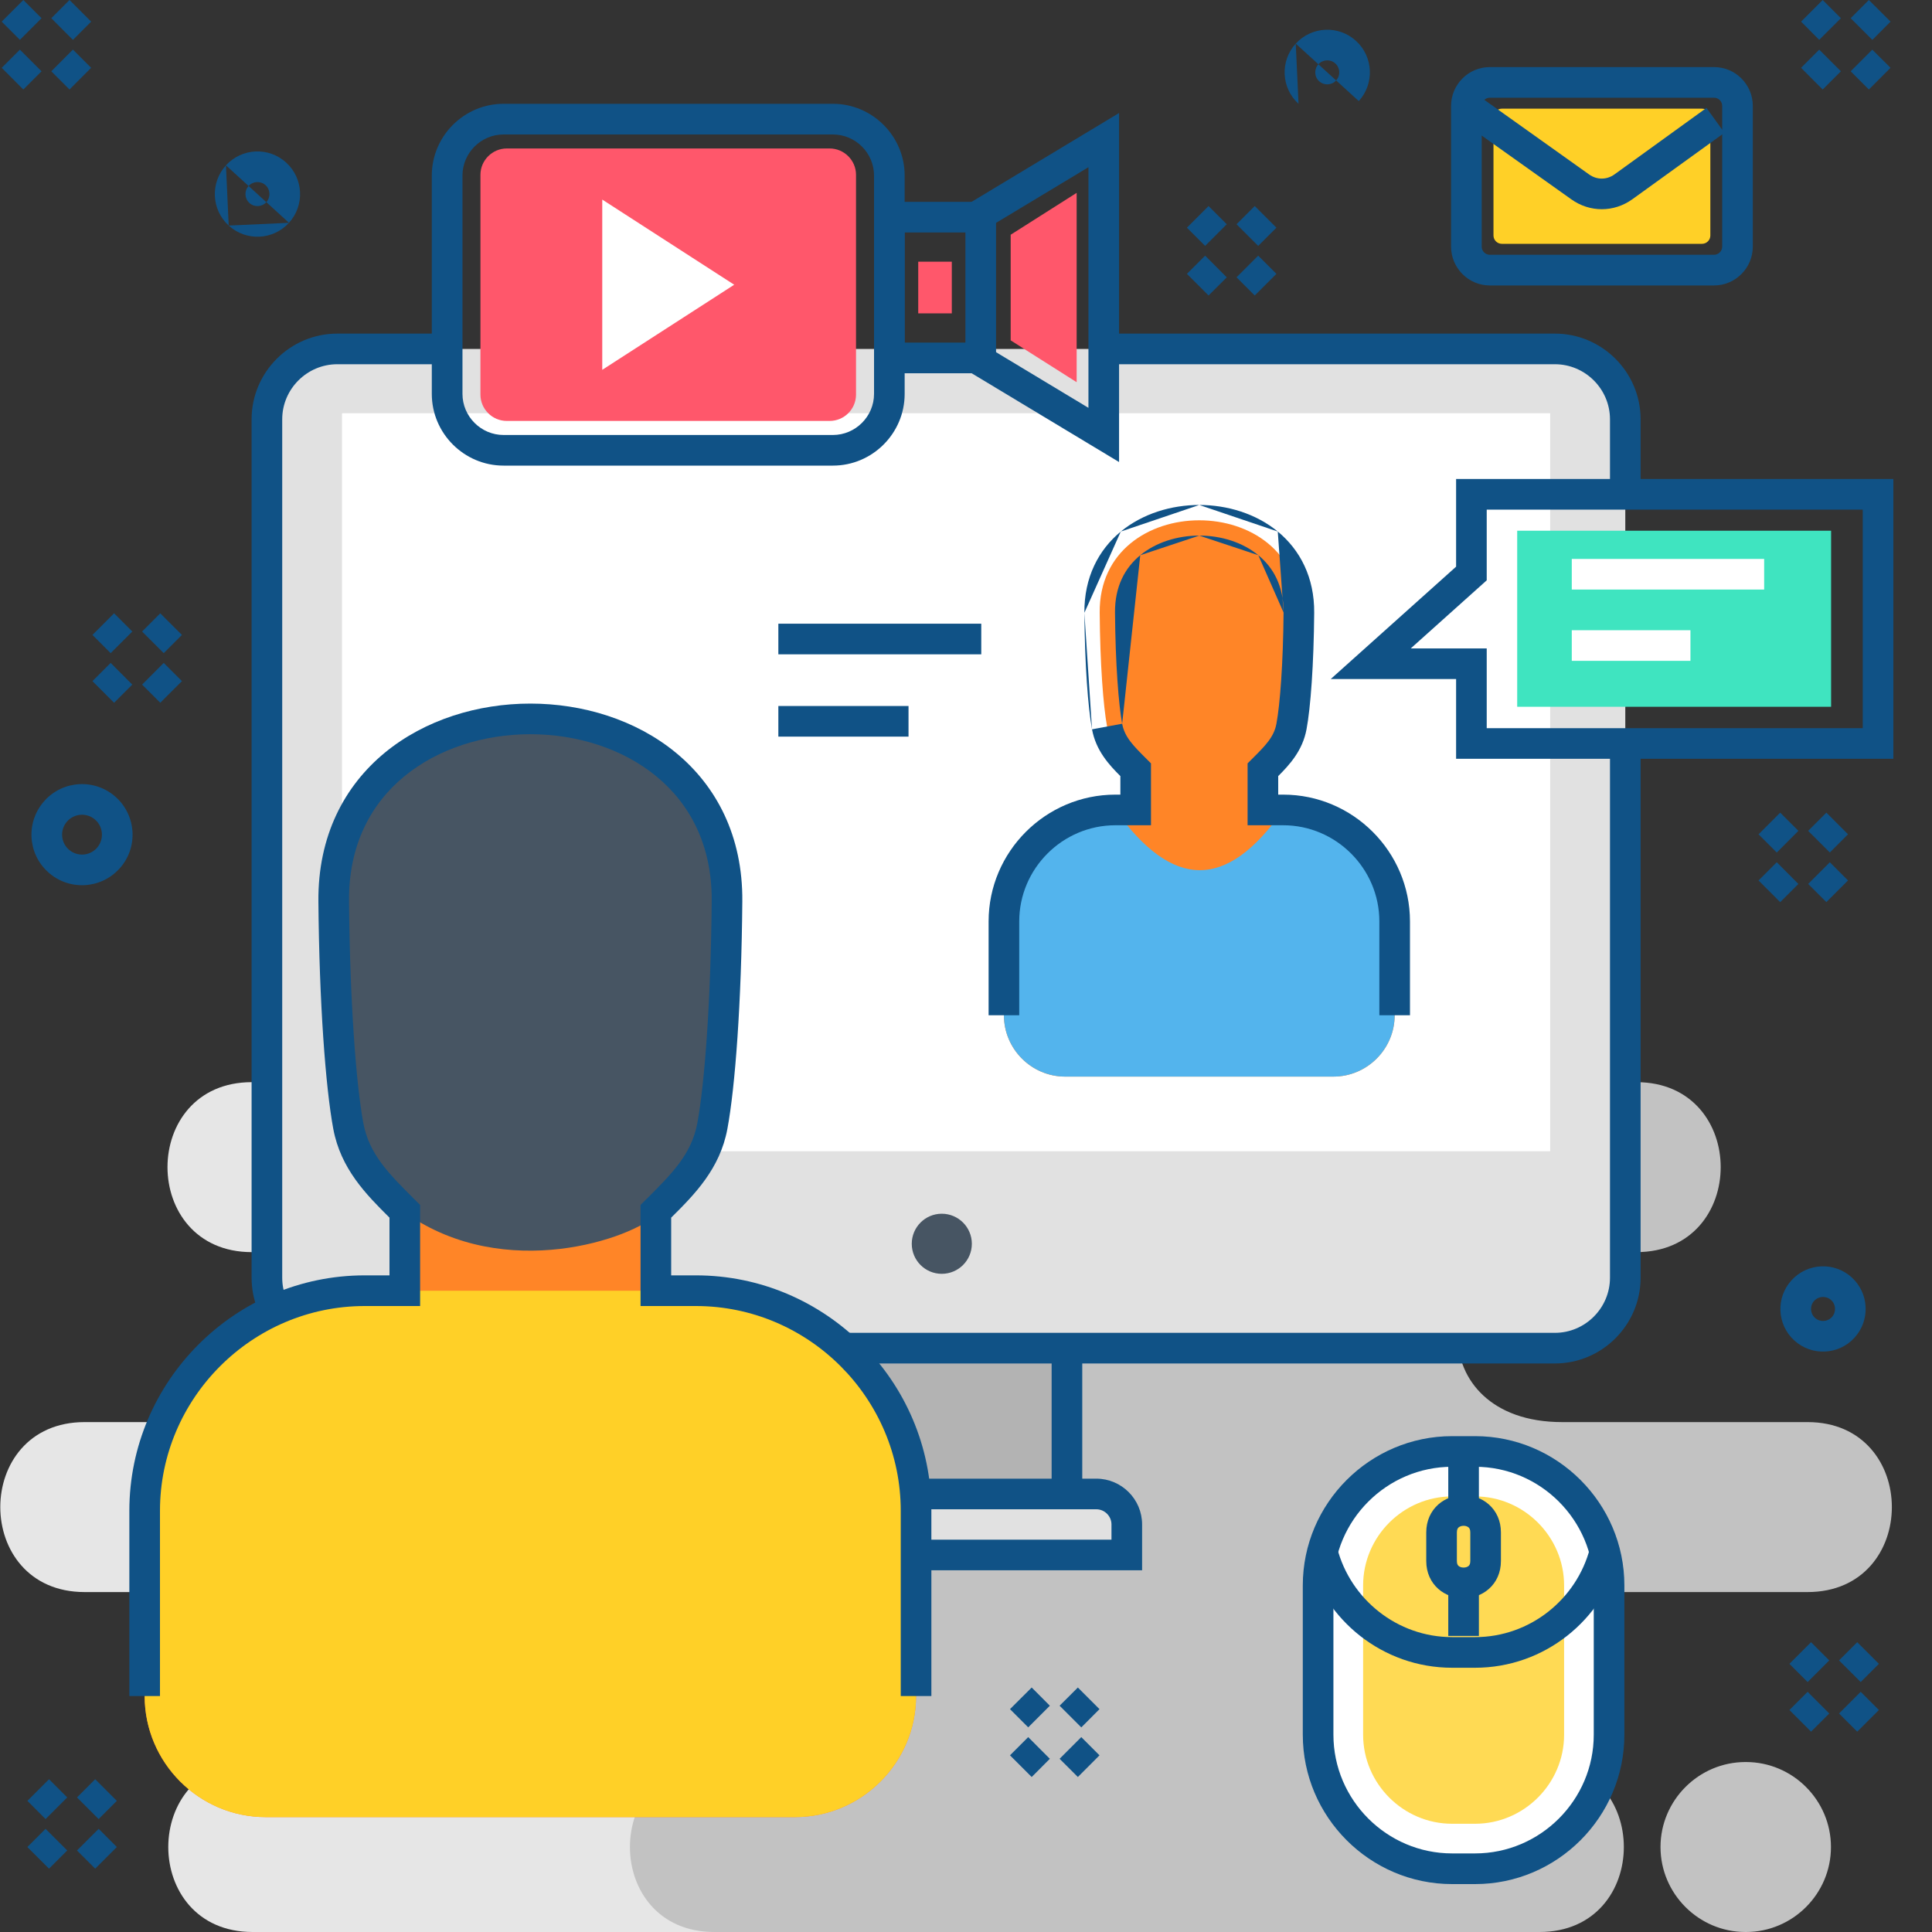 <svg width="40" height="40" viewBox="0 0 40 40" fill="none" xmlns="http://www.w3.org/2000/svg">
<rect x="0" y="0" width="40" height="40" fill="#333333" stroke="none"/>
<g clip-path="url(#clip0_800_455)">
<path fill-rule="evenodd" clip-rule="evenodd" d="M5.23 36.481H7.265C9.593 36.481 9.593 32.962 7.265 32.962H1.752C-0.576 32.962 -0.576 29.443 1.752 29.443H7.153C9.481 29.443 9.481 25.924 7.153 25.924H5.213C2.886 25.924 2.886 22.405 5.213 22.405H14.875H18.312H23.551C25.878 22.405 25.878 25.924 23.551 25.924H22.581C20.253 25.924 20.254 29.443 22.581 29.443H25.225C27.553 29.443 27.553 32.962 25.225 32.962H22.469C20.141 32.962 20.141 36.481 22.469 36.481H23.316C25.644 36.481 25.644 40 23.316 40H18.312H14.875H5.23C2.902 40 2.902 36.481 5.23 36.481Z" fill="#E6E6E6"/>
<path fill-rule="evenodd" clip-rule="evenodd" d="M15.759 22.405H33.88C36.207 22.405 36.207 25.924 33.88 25.924H32.073C29.613 25.924 29.396 29.443 32.342 29.443H37.423C39.751 29.443 39.751 32.962 37.423 32.962H30.103C27.776 32.962 27.776 36.481 30.103 36.481H31.874C34.202 36.481 34.202 40 31.874 40H15.759H14.788C12.46 40 12.46 36.481 14.788 36.481H15.759C18.102 36.481 18.199 32.962 15.759 32.962H11.614C9.287 32.962 9.287 29.443 11.614 29.443H14.618C17.195 29.523 17.5 25.924 14.618 25.924H12.783C10.455 25.924 10.455 22.405 12.783 22.405H15.759ZM36.149 36.481H36.138C35.171 36.481 34.379 37.273 34.379 38.24V38.241C34.379 39.209 35.171 40 36.138 40H36.149C37.117 40 37.908 39.209 37.908 38.241V38.24C37.908 37.273 37.117 36.481 36.149 36.481Z" fill="#C2C2C2"/>
<path fill-rule="evenodd" clip-rule="evenodd" d="M31.094 2.25H35.238C35.333 2.25 35.411 2.328 35.411 2.423V4.875C35.411 4.971 35.333 5.048 35.238 5.048H31.094C30.999 5.048 30.921 4.971 30.921 4.875V2.423C30.921 2.328 30.999 2.25 31.094 2.25Z" fill="#FFD027"/>
<path fill-rule="evenodd" clip-rule="evenodd" d="M6.983 7.224H32.193C32.994 7.224 33.65 7.879 33.65 8.681V26.454C33.65 27.256 32.994 27.912 32.193 27.912H6.983C6.181 27.912 5.526 27.256 5.526 26.454V8.681C5.526 7.879 6.181 7.224 6.983 7.224Z" fill="#E1E1E1"/>
<path fill-rule="evenodd" clip-rule="evenodd" d="M17.222 27.912H22.09V30.931H17.222V27.912Z" fill="#B3B3B3"/>
<path fill-rule="evenodd" clip-rule="evenodd" d="M16.614 30.931H22.698C23.045 30.931 23.329 31.215 23.329 31.562V32.194H15.982V31.562C15.982 31.215 16.266 30.931 16.614 30.931Z" fill="#E1E1E1"/>
<path fill-rule="evenodd" clip-rule="evenodd" d="M19.498 25.129C19.842 25.129 20.121 25.408 20.121 25.751C20.121 26.095 19.842 26.373 19.498 26.373C19.155 26.373 18.877 26.095 18.877 25.751C18.877 25.408 19.155 25.129 19.498 25.129Z" fill="#475563"/>
<path fill-rule="evenodd" clip-rule="evenodd" d="M17.539 27.912V30.931H16.905V27.912H17.539ZM21.773 30.931V27.912H22.407V30.931H21.773Z" fill="#105286"/>
<path fill-rule="evenodd" clip-rule="evenodd" d="M16.614 31.248C16.442 31.248 16.3 31.39 16.3 31.562V31.877H23.012V31.562C23.012 31.39 22.87 31.248 22.698 31.248H16.614ZM15.665 31.562C15.665 31.04 16.092 30.614 16.614 30.614H22.698C23.22 30.614 23.646 31.04 23.646 31.562V32.511H15.665V31.562Z" fill="#105286"/>
<path fill-rule="evenodd" clip-rule="evenodd" d="M6.983 7.541C6.357 7.541 5.843 8.054 5.843 8.681V26.454C5.843 26.601 5.871 26.74 5.921 26.868L5.331 27.101C5.252 26.9 5.209 26.682 5.209 26.454V8.681C5.209 7.704 6.007 6.907 6.983 6.907H9.202V7.541H6.983ZM32.193 7.541H22.852V6.907H32.193C33.169 6.907 33.967 7.704 33.967 8.681V10.195H33.333V8.681C33.333 8.054 32.819 7.541 32.193 7.541ZM33.333 26.454V15.505H33.967V26.454C33.967 27.431 33.169 28.229 32.193 28.229H17.471V27.595H32.193C32.819 27.595 33.333 27.081 33.333 26.454Z" fill="#105286"/>
<path fill-rule="evenodd" clip-rule="evenodd" d="M7.081 8.556H32.095V23.835H7.081V8.556Z" fill="white"/>
<path fill-rule="evenodd" clip-rule="evenodd" d="M23.093 16.769H23.513V15.937C23.25 15.674 22.993 15.431 22.921 15.042C22.842 14.619 22.776 13.748 22.768 12.684C22.746 10.135 26.913 10.135 26.892 12.684C26.883 13.748 26.817 14.619 26.739 15.042C26.666 15.431 26.41 15.674 26.146 15.937V16.769H26.567C27.836 16.769 28.875 17.808 28.875 19.077V21.02C28.875 21.719 28.304 22.29 27.606 22.29H22.053C21.356 22.29 20.785 21.719 20.785 21.02V19.077C20.785 17.808 21.823 16.769 23.093 16.769Z" fill="#FF8527"/>
<path fill-rule="evenodd" clip-rule="evenodd" d="M23.093 16.769C24.267 18.406 25.387 18.457 26.567 16.769C27.836 16.769 28.875 17.808 28.875 19.077V21.02C28.875 21.719 28.304 22.29 27.606 22.29H22.053C21.356 22.29 20.785 21.719 20.785 21.02V19.077C20.785 17.808 21.823 16.769 23.093 16.769Z" fill="#53B4ED"/>
<path fill-rule="evenodd" clip-rule="evenodd" d="M23.608 11.495C23.294 11.753 23.08 12.14 23.085 12.682C23.093 13.74 23.16 14.589 23.233 14.984M23.608 11.495C23.929 11.23 24.373 11.089 24.83 11.089L23.608 11.495ZM24.83 11.089C25.287 11.089 25.731 11.23 26.052 11.495L24.83 11.089ZM26.052 11.495C26.366 11.753 26.579 12.14 26.575 12.682L26.052 11.495ZM26.455 11.005C26.916 11.385 27.215 11.954 27.209 12.687C27.2 13.755 27.135 14.649 27.05 15.1C26.968 15.542 26.696 15.836 26.464 16.068V16.452H26.567C28.012 16.452 29.192 17.633 29.192 19.077V21.02H28.558V19.077C28.558 17.983 27.661 17.086 26.567 17.086H25.83V15.805L25.923 15.712C26.202 15.434 26.376 15.259 26.427 14.984L26.427 14.984C26.501 14.589 26.566 13.74 26.575 12.682M26.455 11.005C26.002 10.633 25.409 10.455 24.83 10.455L26.455 11.005ZM24.83 10.455C24.251 10.455 23.658 10.633 23.205 11.005L24.83 10.455ZM23.205 11.005C22.744 11.385 22.445 11.954 22.451 12.687L23.205 11.005ZM22.451 12.687C22.459 13.755 22.526 14.649 22.609 15.1L22.451 12.687ZM23.233 14.984C23.284 15.259 23.458 15.434 23.737 15.712L23.83 15.805V17.086H23.093C21.998 17.086 21.102 17.983 21.102 19.077V21.02H20.468V19.077C20.468 17.633 21.648 16.452 23.093 16.452H23.196V16.068C22.963 15.836 22.691 15.542 22.609 15.1" fill="#105286"/>
<path fill-rule="evenodd" clip-rule="evenodd" d="M7.551 26.723H8.381V25.079C7.861 24.56 7.354 24.082 7.211 23.313C7.056 22.479 6.927 20.758 6.909 18.659C6.868 13.626 15.093 13.626 15.051 18.659C15.034 20.758 14.903 22.479 14.748 23.313C14.606 24.082 14.099 24.56 13.579 25.079V26.723H14.409C16.915 26.723 18.966 28.773 18.966 31.279V35.115C18.966 36.493 17.838 37.621 16.46 37.621H5.5C4.122 37.621 2.995 36.493 2.995 35.115V31.279C2.995 28.773 5.045 26.723 7.551 26.723Z" fill="#FF8527"/>
<path fill-rule="evenodd" clip-rule="evenodd" d="M7.551 26.723H14.409C16.915 26.723 18.966 28.773 18.966 31.279V35.115C18.966 36.493 17.838 37.621 16.461 37.621H5.5C4.122 37.621 2.995 36.493 2.995 35.115V31.279C2.995 28.773 5.045 26.723 7.551 26.723Z" fill="#FFD027"/>
<path fill-rule="evenodd" clip-rule="evenodd" d="M8.417 25.128C7.897 24.61 7.39 24.131 7.247 23.363C7.092 22.528 6.962 20.807 6.944 18.708C6.903 13.675 15.128 13.675 15.087 18.708C15.069 20.807 14.939 22.528 14.784 23.363C14.641 24.131 14.135 24.61 13.615 25.128C13.095 25.647 10.466 26.555 8.417 25.128Z" fill="#475563"/>
<path fill-rule="evenodd" clip-rule="evenodd" d="M8.371 16.073C7.68 16.641 7.217 17.494 7.226 18.656C7.244 20.751 7.373 22.449 7.523 23.255C7.642 23.894 8.05 24.3 8.567 24.817C8.58 24.829 8.593 24.842 8.605 24.854L8.698 24.947V27.04H7.551C5.22 27.04 3.312 28.948 3.312 31.279V35.115H2.678V31.279C2.678 28.598 4.87 26.405 7.551 26.405H8.064V25.21C7.583 24.732 7.054 24.2 6.9 23.371L6.9 23.371C6.74 22.508 6.61 20.765 6.592 18.662C6.581 17.307 7.13 16.273 7.968 15.583C8.799 14.9 9.896 14.567 10.98 14.567C12.064 14.567 13.162 14.9 13.992 15.583C14.831 16.273 15.38 17.307 15.369 18.662C15.351 20.765 15.221 22.508 15.06 23.371C14.907 24.199 14.378 24.732 13.896 25.21V26.405H14.409C17.091 26.405 19.283 28.598 19.283 31.279V35.115H18.649V31.279C18.649 28.948 16.741 27.04 14.409 27.04H13.262V24.947L13.355 24.854C13.368 24.842 13.381 24.829 13.393 24.817C13.911 24.3 14.318 23.894 14.437 23.255C14.587 22.449 14.717 20.751 14.735 18.656C14.744 17.494 14.28 16.641 13.589 16.073C12.891 15.498 11.942 15.201 10.98 15.201C10.018 15.201 9.07 15.498 8.371 16.073Z" fill="#105286"/>
<path fill-rule="evenodd" clip-rule="evenodd" d="M30.064 30.051H30.54C32.066 30.051 33.314 31.299 33.314 32.825V35.916C33.314 37.442 32.066 38.69 30.54 38.69H30.064C28.538 38.69 27.29 37.442 27.29 35.916V32.825C27.29 31.299 28.538 30.051 30.064 30.051Z" fill="white"/>
<path fill-rule="evenodd" clip-rule="evenodd" d="M30.064 30.982C29.052 30.982 28.222 31.813 28.222 32.825V35.916C28.222 36.928 29.052 37.759 30.064 37.759H30.54C31.551 37.759 32.383 36.928 32.383 35.916V32.825C32.383 31.813 31.551 30.982 30.54 30.982H30.064Z" fill="#FFDA54"/>
<path fill-rule="evenodd" clip-rule="evenodd" d="M30.064 30.368C28.713 30.368 27.607 31.474 27.607 32.825V35.916C27.607 37.267 28.713 38.373 30.064 38.373H30.54C31.891 38.373 32.997 37.267 32.997 35.916V32.825C32.997 31.474 31.891 30.368 30.54 30.368H30.064ZM26.973 32.825C26.973 31.124 28.363 29.734 30.064 29.734H30.54C32.241 29.734 33.631 31.124 33.631 32.825V35.916C33.631 37.617 32.241 39.008 30.54 39.008H30.064C28.363 39.008 26.973 37.617 26.973 35.916V32.825Z" fill="#105286"/>
<path fill-rule="evenodd" clip-rule="evenodd" d="M27.685 32.052C27.96 33.109 28.926 33.895 30.064 33.895H30.54C31.678 33.895 32.644 33.109 32.919 32.052L33.532 32.211C33.187 33.54 31.975 34.529 30.54 34.529H30.064C28.629 34.529 27.416 33.54 27.071 32.211L27.685 32.052Z" fill="#105286"/>
<path fill-rule="evenodd" clip-rule="evenodd" d="M29.985 31.273V30.051H30.619V31.273H29.985Z" fill="#105286"/>
<path fill-rule="evenodd" clip-rule="evenodd" d="M29.985 33.87V32.969H30.619V33.87H29.985Z" fill="#105286"/>
<path fill-rule="evenodd" clip-rule="evenodd" d="M30.198 31.624C30.184 31.637 30.163 31.662 30.163 31.726V32.32C30.163 32.384 30.184 32.409 30.198 32.421C30.219 32.439 30.255 32.455 30.302 32.455C30.349 32.455 30.386 32.439 30.406 32.421C30.42 32.409 30.441 32.384 30.441 32.32V31.726C30.441 31.662 30.42 31.637 30.406 31.624C30.386 31.606 30.349 31.59 30.302 31.59C30.255 31.59 30.219 31.606 30.198 31.624ZM30.825 31.148C30.982 31.287 31.075 31.488 31.075 31.726V32.32C31.075 32.557 30.982 32.759 30.825 32.897C30.675 33.03 30.483 33.089 30.302 33.089C30.121 33.089 29.93 33.03 29.779 32.897C29.622 32.759 29.529 32.557 29.529 32.32V31.726C29.529 31.488 29.622 31.287 29.779 31.148C29.93 31.015 30.121 30.956 30.302 30.956C30.483 30.956 30.675 31.015 30.825 31.148Z" fill="#105286"/>
<path fill-rule="evenodd" clip-rule="evenodd" d="M10.426 2.784C9.958 2.784 9.575 3.167 9.575 3.635V8.155C9.575 8.622 9.958 9.006 10.426 9.006H17.244C17.712 9.006 18.096 8.622 18.096 8.155V3.635C18.096 3.167 17.712 2.784 17.244 2.784H10.426ZM8.94 3.635C8.94 2.817 9.608 2.149 10.426 2.149H17.244C18.061 2.149 18.73 2.817 18.73 3.635V8.155C18.73 8.973 18.061 9.64 17.244 9.64H10.426C9.608 9.64 8.94 8.972 8.94 8.155V3.635Z" fill="#105286"/>
<path fill-rule="evenodd" clip-rule="evenodd" d="M30.147 9.917H39.2V15.71H30.147V14.059H27.551L30.147 11.732V9.917ZM30.781 10.551V12.015L29.208 13.425H30.781V15.076H38.566V10.551H30.781Z" fill="#105286"/>
<path fill-rule="evenodd" clip-rule="evenodd" d="M31.412 10.988H37.911V14.633H31.412V10.988Z" fill="#3FE4C0"/>
<path fill-rule="evenodd" clip-rule="evenodd" d="M36.525 12.206H32.542V11.572H36.525V12.206Z" fill="white"/>
<path fill-rule="evenodd" clip-rule="evenodd" d="M34.999 13.682H32.542V13.048H34.999V13.682Z" fill="white"/>
<path fill-rule="evenodd" clip-rule="evenodd" d="M10.492 3.074H17.177C17.477 3.074 17.723 3.32 17.723 3.619V8.17C17.723 8.47 17.477 8.715 17.177 8.715H10.492C10.193 8.715 9.947 8.47 9.947 8.17V3.619C9.947 3.32 10.193 3.074 10.492 3.074Z" fill="#FF576B"/>
<path fill-rule="evenodd" clip-rule="evenodd" d="M18.096 4.179H20.622V7.728H18.096V4.179ZM18.73 4.813V7.093H19.988V4.813H18.73Z" fill="#105286"/>
<path fill-rule="evenodd" clip-rule="evenodd" d="M23.169 2.34V9.566L20.041 7.682L20.369 7.139L22.535 8.444V3.462L20.369 4.767L20.041 4.224L23.169 2.34Z" fill="#105286"/>
<path fill-rule="evenodd" clip-rule="evenodd" d="M19.706 5.418H19.011V6.488H19.669H19.706V5.418Z" fill="#FF576B"/>
<path fill-rule="evenodd" clip-rule="evenodd" d="M12.469 4.132L15.201 5.895L12.469 7.657V4.132Z" fill="white"/>
<path fill-rule="evenodd" clip-rule="evenodd" d="M20.925 7.047L22.291 7.913V3.993L20.925 4.86V7.047Z" fill="#FF576B"/>
<path fill-rule="evenodd" clip-rule="evenodd" d="M37.665 0.825L37.289 0.448L37.737 0L38.114 0.377L37.665 0.825ZM38.316 0.377L38.693 0L39.142 0.448L38.765 0.826L38.316 0.377ZM37.289 1.404L37.665 1.028L38.114 1.476L37.737 1.853L37.289 1.404ZM38.693 1.853L38.316 1.476L38.764 1.028L39.141 1.404L38.693 1.853Z" fill="#105286"/>
<path fill-rule="evenodd" clip-rule="evenodd" d="M0.412 0.825L0.035 0.448L0.483 0L0.86 0.377L0.412 0.825ZM1.062 0.377L1.439 0L1.887 0.448L1.51 0.826L1.062 0.377ZM1.439 1.853L1.062 1.476L1.51 1.027L1.887 1.404L1.439 1.853ZM0.035 1.404L0.412 1.028L0.86 1.476L0.483 1.853L0.035 1.404Z" fill="#105286"/>
<path fill-rule="evenodd" clip-rule="evenodd" d="M27.647 1.314C27.546 1.222 27.388 1.229 27.296 1.331C27.203 1.432 27.21 1.589 27.312 1.682L27.312 1.682C27.413 1.774 27.571 1.767 27.663 1.666L27.663 1.665C27.756 1.564 27.748 1.407 27.647 1.314ZM26.827 0.903C27.155 0.544 27.714 0.517 28.074 0.846C28.434 1.174 28.46 1.732 28.132 2.093M26.827 0.903C26.499 1.263 26.524 1.822 26.885 2.15L26.827 0.903Z" fill="#105286"/>
<path fill-rule="evenodd" clip-rule="evenodd" d="M1.976 16.976C1.808 16.822 1.546 16.835 1.393 17.003L1.393 17.003C1.24 17.171 1.252 17.432 1.42 17.585L1.42 17.585C1.589 17.739 1.849 17.727 2.003 17.559C2.156 17.39 2.144 17.129 1.976 16.976ZM0.925 16.575C1.314 16.148 1.976 16.118 2.403 16.507L2.403 16.507C2.83 16.897 2.861 17.559 2.472 17.986L2.471 17.986C2.082 18.413 1.42 18.444 0.993 18.054C0.565 17.665 0.535 17.002 0.925 16.576" fill="#105286"/>
<path fill-rule="evenodd" clip-rule="evenodd" d="M36.786 17.651L36.409 17.274L36.857 16.825L37.234 17.202L36.786 17.651ZM37.436 17.202L37.813 16.825L38.261 17.273L37.885 17.65L37.436 17.202ZM36.409 18.229L36.786 17.852L37.234 18.301L36.857 18.678L36.409 18.229ZM37.813 18.677L37.436 18.301L37.885 17.852L38.261 18.229L37.813 18.677Z" fill="#105286"/>
<path fill-rule="evenodd" clip-rule="evenodd" d="M21.288 35.763L20.911 35.386L21.36 34.938L21.736 35.315L21.288 35.763ZM21.938 35.315L22.316 34.938L22.764 35.386L22.387 35.764L21.938 35.315ZM22.316 36.791L21.938 36.414L22.387 35.965L22.764 36.342L22.316 36.791ZM20.911 36.342L21.288 35.965L21.736 36.414L21.36 36.791L20.911 36.342Z" fill="#105286"/>
<path fill-rule="evenodd" clip-rule="evenodd" d="M37.912 26.917C37.81 26.824 37.653 26.832 37.561 26.933L37.56 26.933C37.468 27.035 37.475 27.192 37.577 27.284C37.678 27.377 37.835 27.37 37.928 27.268L37.928 27.268C38.02 27.166 38.013 27.009 37.912 26.917ZM37.092 26.506C37.421 26.145 37.979 26.12 38.339 26.448L38.339 26.448C38.699 26.777 38.724 27.335 38.396 27.695M37.092 26.506C36.763 26.866 36.789 27.425 37.149 27.753C37.509 28.081 38.068 28.056 38.396 27.695" fill="#105286"/>
<path fill-rule="evenodd" clip-rule="evenodd" d="M5.498 3.834C5.396 3.742 5.239 3.749 5.147 3.851C5.054 3.952 5.062 4.109 5.163 4.202C5.265 4.295 5.422 4.287 5.514 4.186L5.514 4.185C5.606 4.084 5.599 3.927 5.498 3.834ZM4.678 3.423C5.007 3.063 5.565 3.037 5.925 3.366L5.925 3.366C6.285 3.694 6.311 4.253 5.983 4.613M4.678 3.423C4.35 3.783 4.375 4.342 4.735 4.67L4.678 3.423ZM5.983 4.613C5.654 4.974 5.096 4.999 4.736 4.671L4.735 4.67" fill="#105286"/>
<path fill-rule="evenodd" clip-rule="evenodd" d="M30.845 2.023C30.753 2.023 30.677 2.099 30.677 2.192V5.106C30.677 5.199 30.753 5.275 30.845 5.275H35.488C35.579 5.275 35.656 5.199 35.656 5.106V2.192C35.656 2.099 35.58 2.023 35.488 2.023H30.845ZM30.043 2.192C30.043 1.749 30.403 1.389 30.845 1.389H35.488C35.93 1.389 36.29 1.749 36.29 2.192V5.106C36.29 5.548 35.93 5.91 35.488 5.91H30.845C30.402 5.91 30.043 5.548 30.043 5.106V2.192Z" fill="#105286"/>
<path fill-rule="evenodd" clip-rule="evenodd" d="M30.175 2.45L30.543 1.933L32.901 3.612C32.901 3.612 32.901 3.612 32.901 3.612C33.063 3.727 33.265 3.726 33.427 3.61C33.427 3.61 33.427 3.61 33.427 3.61L35.331 2.234L35.703 2.749L33.798 4.124C33.416 4.399 32.917 4.401 32.534 4.128L30.175 2.45Z" fill="#105286"/>
<path fill-rule="evenodd" clip-rule="evenodd" d="M20.316 13.547H16.115V12.913H20.316V13.547Z" fill="#105286"/>
<path fill-rule="evenodd" clip-rule="evenodd" d="M18.81 15.251H16.115V14.617H18.81V15.251Z" fill="#105286"/>
<path fill-rule="evenodd" clip-rule="evenodd" d="M2.291 13.523L1.914 13.146L2.362 12.698L2.739 13.075L2.291 13.523ZM2.942 13.075L3.318 12.698L3.767 13.146L3.39 13.523L2.942 13.075ZM1.914 14.102L2.291 13.725L2.739 14.174L2.362 14.55L1.914 14.102ZM3.318 14.55L2.942 14.174L3.39 13.725L3.767 14.102L3.318 14.55Z" fill="#105286"/>
<path fill-rule="evenodd" clip-rule="evenodd" d="M24.951 5.091L24.574 4.714L25.022 4.266L25.399 4.643L24.951 5.091ZM25.601 4.643L25.978 4.266L26.427 4.714L26.05 5.091L25.601 4.643ZM24.574 5.67L24.951 5.293L25.399 5.742L25.022 6.118L24.574 5.67ZM25.978 6.118L25.601 5.741L26.05 5.293L26.427 5.67L25.978 6.118Z" fill="#105286"/>
<path fill-rule="evenodd" clip-rule="evenodd" d="M0.943 37.662L0.567 37.285L1.015 36.837L1.392 37.214L0.943 37.662ZM1.594 37.214L1.971 36.837L2.419 37.285L2.042 37.662L1.594 37.214ZM0.566 38.241L0.943 37.864L1.392 38.312L1.015 38.689L0.566 38.241ZM1.971 38.689L1.594 38.312L2.043 37.864L2.419 38.241L1.971 38.689Z" fill="#105286"/>
<path fill-rule="evenodd" clip-rule="evenodd" d="M37.425 34.825L37.048 34.448L37.496 34L37.873 34.377L37.425 34.825ZM38.075 34.377L38.452 34L38.901 34.448L38.524 34.825L38.075 34.377ZM37.048 35.404L37.425 35.027L37.873 35.476L37.496 35.852L37.048 35.404ZM38.452 35.852L38.075 35.476L38.524 35.027L38.901 35.404L38.452 35.852Z" fill="#105286"/>
</g>
<defs>
<clipPath id="clip0_800_455">
<rect width="39.206" height="40" fill="white"/>
</clipPath>
</defs>
</svg>
